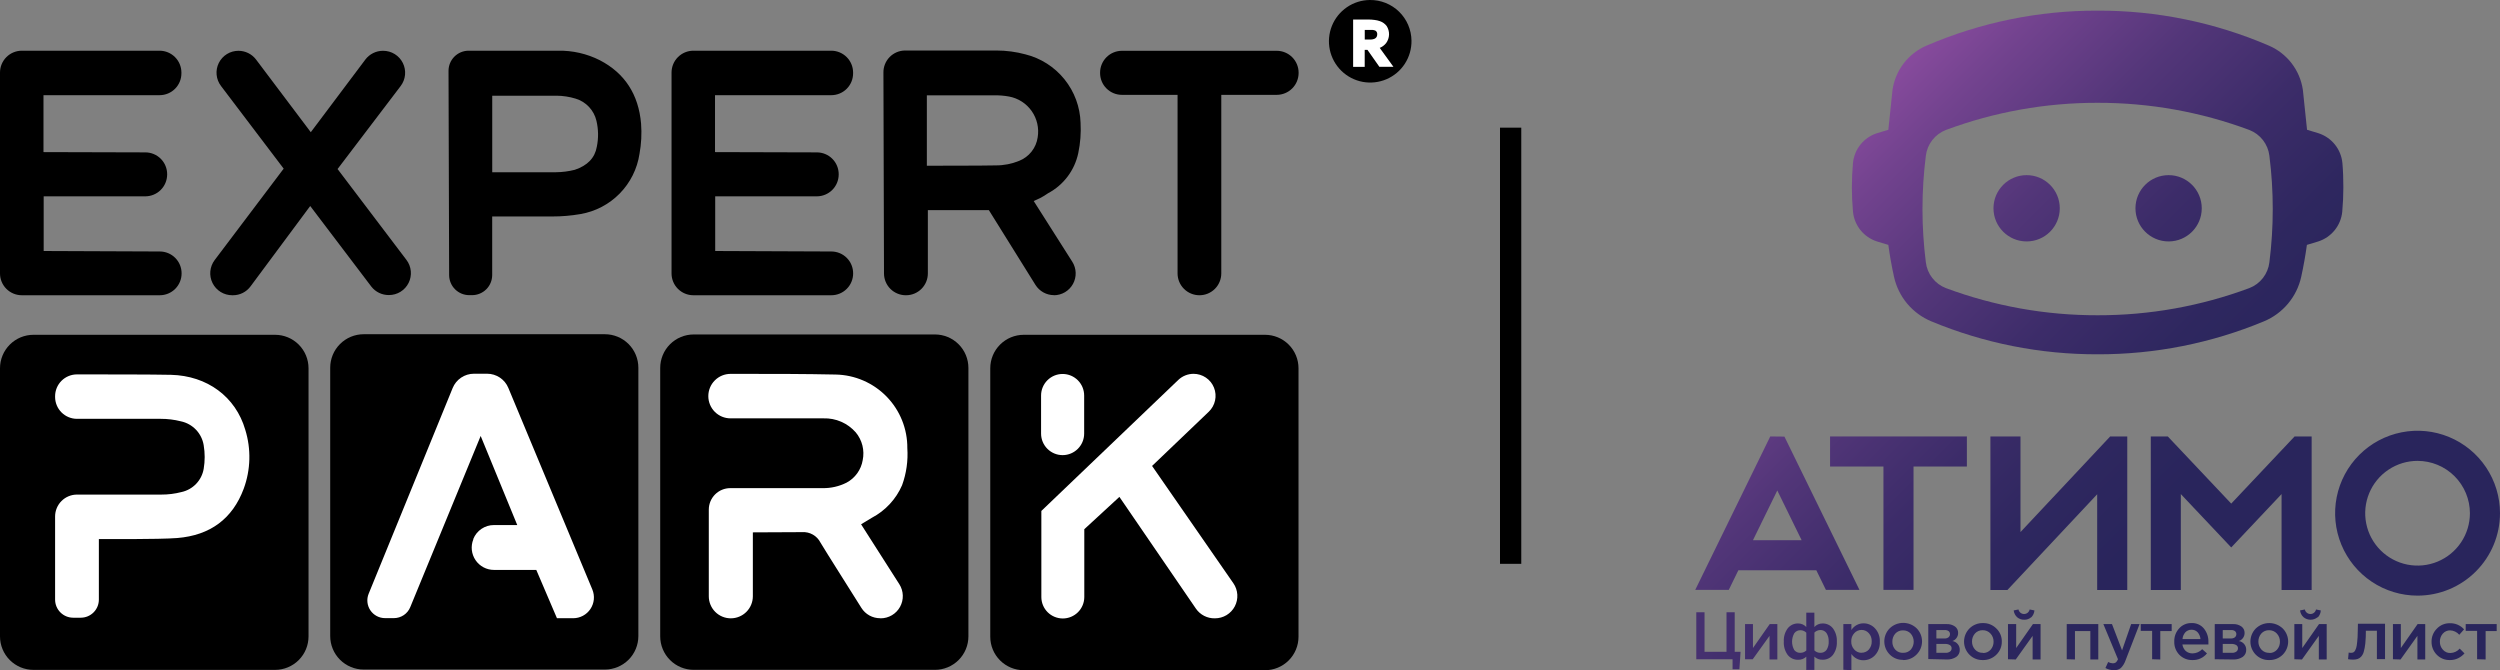 <?xml version="1.0" encoding="UTF-8"?> <svg xmlns="http://www.w3.org/2000/svg" width="235" height="63" viewBox="0 0 235 63" fill="none"><rect x="0" y="0" width="235" height="63" fill="#808080" stroke="none"/><line x1="142" y1="12" x2="142" y2="53" stroke="black" stroke-width="2"></line><path d="M227.251 55.989C225.718 55.989 224.219 55.534 222.945 54.683C221.67 53.831 220.677 52.62 220.091 51.204C219.504 49.788 219.351 48.23 219.65 46.726C219.95 45.223 220.688 43.842 221.773 42.758C222.857 41.675 224.238 40.937 225.742 40.639C227.245 40.34 228.803 40.494 230.219 41.081C231.635 41.669 232.845 42.663 233.696 43.938C234.547 45.213 235.001 46.711 235 48.244C234.998 50.298 234.18 52.267 232.727 53.72C231.274 55.172 229.305 55.988 227.251 55.989ZM227.251 43.322C226.277 43.322 225.326 43.611 224.516 44.152C223.707 44.693 223.076 45.461 222.704 46.361C222.331 47.26 222.234 48.25 222.424 49.204C222.613 50.159 223.082 51.036 223.771 51.724C224.459 52.413 225.336 52.881 226.29 53.071C227.245 53.261 228.235 53.164 229.134 52.791C230.033 52.419 230.802 51.788 231.343 50.978C231.884 50.169 232.172 49.218 232.172 48.244C232.171 46.939 231.652 45.688 230.729 44.765C229.807 43.843 228.556 43.324 227.251 43.322Z" fill="url(#paint0_linear_2274_1871)"></path><path d="M184.887 41.026H172.027V43.854H177.044V55.449H179.871V43.854H184.887V41.026Z" fill="url(#paint1_linear_2274_1871)"></path><path d="M215.692 41.026L209.735 47.339L203.773 41.026H202.174V55.458H204.998V46.443L209.735 51.459L214.467 46.443V55.458H217.295V41.026H215.692Z" fill="url(#paint2_linear_2274_1871)"></path><path d="M188.697 55.458L197.135 46.461V55.458H199.963V41.026H198.356L189.926 50.014V41.026H187.099V55.458H188.697Z" fill="url(#paint3_linear_2274_1871)"></path><path d="M166.404 41.026L159.352 55.449H162.504L163.405 53.607H170.735L171.636 55.449H174.788L167.736 41.04L166.404 41.026ZM164.778 50.779L167.065 46.105L169.353 50.779H164.778Z" fill="url(#paint4_linear_2274_1871)"></path><path d="M190.503 22.695C192.224 22.695 193.619 21.3 193.619 19.579C193.619 17.858 192.224 16.463 190.503 16.463C188.782 16.463 187.387 17.858 187.387 19.579C187.387 21.3 188.782 22.695 190.503 22.695Z" fill="url(#paint5_linear_2274_1871)"></path><path d="M203.849 22.695C205.57 22.695 206.965 21.3 206.965 19.579C206.965 17.858 205.57 16.463 203.849 16.463C202.128 16.463 200.733 17.858 200.733 19.579C200.733 21.3 202.128 22.695 203.849 22.695Z" fill="url(#paint6_linear_2274_1871)"></path><path d="M220.185 15.319C220.124 14.684 219.878 14.081 219.478 13.584C219.078 13.088 218.541 12.719 217.934 12.523C217.583 12.41 217.222 12.302 216.862 12.199L216.471 8.461C216.341 7.552 215.979 6.69 215.421 5.96C214.863 5.23 214.126 4.656 213.283 4.292C208.196 2.102 202.714 0.982 197.176 1C191.643 0.984 186.165 2.104 181.083 4.292C180.239 4.656 179.502 5.23 178.944 5.96C178.386 6.69 178.025 7.552 177.895 8.461L177.503 12.199C177.143 12.302 176.782 12.41 176.431 12.523C175.824 12.719 175.287 13.088 174.887 13.584C174.487 14.081 174.241 14.684 174.18 15.319C174.112 16.071 174.076 16.837 174.076 17.611C174.076 18.386 174.112 19.147 174.18 19.899C174.241 20.534 174.487 21.137 174.887 21.634C175.287 22.13 175.824 22.499 176.431 22.695C176.782 22.808 177.143 22.916 177.503 23.019C177.641 24.037 177.82 25.039 178.039 26.027C178.244 26.954 178.67 27.817 179.279 28.545C179.889 29.272 180.665 29.842 181.542 30.206C186.496 32.266 191.811 33.319 197.176 33.304C202.541 33.319 207.856 32.266 212.81 30.206C213.686 29.842 214.462 29.272 215.072 28.545C215.682 27.817 216.108 26.954 216.313 26.027C216.529 25.042 216.708 24.04 216.849 23.019C217.209 22.916 217.569 22.808 217.92 22.695C218.528 22.499 219.064 22.13 219.464 21.634C219.864 21.137 220.11 20.534 220.172 19.899C220.239 19.147 220.275 18.381 220.275 17.611C220.275 16.841 220.253 16.071 220.185 15.319ZM213.323 24.654C213.26 25.192 213.05 25.702 212.718 26.13C212.385 26.558 211.942 26.887 211.436 27.081C206.874 28.779 202.044 29.644 197.176 29.634C192.308 29.644 187.478 28.779 182.915 27.081C182.409 26.887 181.966 26.558 181.634 26.13C181.301 25.702 181.092 25.192 181.029 24.654C180.608 21.332 180.608 17.97 181.029 14.648C181.092 14.11 181.301 13.598 181.633 13.17C181.966 12.741 182.409 12.412 182.915 12.217C187.478 10.519 192.308 9.654 197.176 9.664C202.044 9.654 206.874 10.519 211.436 12.217C211.943 12.412 212.386 12.741 212.718 13.17C213.051 13.598 213.26 14.11 213.323 14.648C213.743 17.97 213.743 21.332 213.323 24.654Z" fill="url(#paint7_linear_2274_1871)"></path><path d="M162.86 62.914V61.969H159.451V57.556H160.226V61.271H162.292V57.556H163.062V61.271H163.612L163.504 62.914H162.86ZM164.035 61.969V58.664H164.778V60.915C165.476 59.92 165.998 59.177 166.354 58.664H167.07V61.991H166.336V59.772L164.756 61.969H164.035ZM169.79 62.977V61.73C169.687 61.826 169.567 61.901 169.436 61.951C169.304 62 169.165 62.023 169.024 62.018C168.838 62.024 168.652 61.986 168.483 61.908C168.313 61.83 168.164 61.714 168.047 61.568C167.782 61.203 167.651 60.758 167.678 60.307C167.652 59.859 167.784 59.416 168.052 59.056C168.169 58.909 168.319 58.793 168.489 58.714C168.66 58.636 168.846 58.599 169.033 58.605C169.176 58.605 169.317 58.634 169.447 58.691C169.577 58.749 169.694 58.833 169.79 58.938V57.588H170.551V58.938C170.646 58.833 170.763 58.749 170.893 58.691C171.024 58.634 171.165 58.605 171.307 58.605C171.495 58.598 171.681 58.635 171.852 58.714C172.022 58.792 172.172 58.909 172.289 59.056C172.555 59.418 172.687 59.862 172.663 60.312C172.69 60.759 172.559 61.202 172.293 61.564C172.177 61.709 172.028 61.826 171.858 61.904C171.688 61.982 171.503 62.02 171.316 62.014C171.176 62.019 171.036 61.996 170.904 61.947C170.773 61.897 170.653 61.822 170.551 61.726V62.973L169.79 62.977ZM169.258 61.365C169.458 61.361 169.649 61.283 169.794 61.145V59.474C169.653 59.33 169.461 59.246 169.258 59.24C169.142 59.234 169.027 59.257 168.922 59.307C168.817 59.358 168.727 59.434 168.66 59.528C168.525 59.769 168.454 60.041 168.454 60.316C168.454 60.592 168.525 60.864 168.66 61.104C168.731 61.193 168.822 61.263 168.927 61.309C169.031 61.354 169.145 61.374 169.258 61.365ZM171.1 61.365C171.215 61.372 171.33 61.35 171.435 61.301C171.539 61.252 171.63 61.179 171.699 61.086C171.844 60.848 171.913 60.572 171.897 60.294C171.911 60.018 171.84 59.745 171.694 59.51C171.627 59.416 171.538 59.341 171.434 59.29C171.33 59.24 171.215 59.217 171.1 59.222C170.896 59.231 170.702 59.315 170.555 59.456V61.145C170.701 61.283 170.894 61.362 171.096 61.365H171.1ZM173.275 62.959V58.664H174.031V59.218C174.153 59.027 174.319 58.87 174.517 58.761C174.714 58.651 174.936 58.593 175.162 58.592C175.366 58.59 175.569 58.632 175.756 58.713C175.944 58.795 176.112 58.914 176.251 59.065C176.408 59.235 176.528 59.436 176.605 59.654C176.683 59.872 176.715 60.103 176.702 60.334C176.715 60.563 176.681 60.792 176.604 61.008C176.527 61.224 176.407 61.422 176.251 61.591C176.112 61.741 175.944 61.86 175.756 61.942C175.569 62.023 175.366 62.065 175.162 62.063C174.939 62.066 174.72 62.013 174.523 61.91C174.325 61.807 174.157 61.657 174.031 61.474V63L173.275 62.959ZM174.986 61.356C175.114 61.359 175.24 61.334 175.357 61.283C175.475 61.233 175.58 61.158 175.666 61.064C175.854 60.847 175.953 60.567 175.941 60.28C175.952 59.997 175.852 59.721 175.661 59.51C175.576 59.416 175.472 59.341 175.356 59.289C175.239 59.238 175.113 59.212 174.986 59.213C174.857 59.212 174.729 59.239 174.61 59.292C174.492 59.344 174.387 59.422 174.302 59.519C174.108 59.73 174.006 60.008 174.018 60.294C174.007 60.577 174.109 60.852 174.302 61.059C174.388 61.155 174.492 61.231 174.609 61.284C174.726 61.336 174.853 61.364 174.982 61.365L174.986 61.356ZM178.894 62.027C178.661 62.034 178.429 61.993 178.212 61.906C177.995 61.819 177.798 61.689 177.634 61.523C177.307 61.196 177.124 60.753 177.124 60.292C177.124 59.83 177.307 59.387 177.634 59.06C177.974 58.734 178.427 58.551 178.899 58.551C179.371 58.551 179.824 58.734 180.164 59.06C180.489 59.387 180.672 59.829 180.672 60.289C180.672 60.75 180.489 61.192 180.164 61.519C179.999 61.688 179.801 61.823 179.581 61.913C179.362 62.004 179.127 62.049 178.89 62.045L178.894 62.027ZM178.894 61.365C179.031 61.37 179.168 61.345 179.294 61.292C179.42 61.238 179.533 61.157 179.624 61.055C179.797 60.845 179.892 60.58 179.89 60.308C179.888 60.035 179.791 59.772 179.615 59.564C179.522 59.463 179.408 59.383 179.282 59.329C179.155 59.276 179.018 59.25 178.881 59.254C178.745 59.249 178.61 59.274 178.485 59.327C178.36 59.38 178.247 59.459 178.156 59.56C177.971 59.771 177.873 60.045 177.881 60.325C177.876 60.605 177.979 60.877 178.17 61.082C178.264 61.179 178.379 61.255 178.505 61.304C178.632 61.353 178.768 61.374 178.903 61.365H178.894ZM181.258 61.951V58.664H182.965C183.25 58.648 183.532 58.727 183.767 58.889C183.862 58.958 183.939 59.05 183.991 59.156C184.043 59.262 184.068 59.379 184.064 59.497C184.065 59.664 184.015 59.827 183.918 59.964C183.822 60.1 183.686 60.203 183.528 60.258C183.724 60.289 183.902 60.391 184.029 60.545C184.156 60.698 184.223 60.892 184.217 61.091C184.221 61.22 184.192 61.348 184.134 61.464C184.076 61.58 183.99 61.679 183.884 61.753C183.616 61.925 183.301 62.008 182.983 61.991L181.258 61.951ZM182.019 60.015H182.798C182.93 60.024 183.06 59.984 183.163 59.902C183.207 59.866 183.241 59.821 183.265 59.769C183.288 59.718 183.3 59.661 183.298 59.605C183.3 59.553 183.289 59.501 183.268 59.454C183.247 59.406 183.216 59.364 183.177 59.33C183.071 59.254 182.942 59.217 182.812 59.227H182.019V60.015ZM182.019 61.365H182.88C183.03 61.375 183.179 61.334 183.303 61.248C183.351 61.212 183.39 61.164 183.416 61.109C183.441 61.054 183.454 60.994 183.451 60.933C183.453 60.875 183.439 60.817 183.411 60.766C183.383 60.715 183.343 60.672 183.294 60.641C183.158 60.56 183.001 60.522 182.843 60.532H182.019V61.365ZM186.387 62.045C186.154 62.052 185.921 62.011 185.705 61.924C185.488 61.837 185.291 61.707 185.126 61.541C184.802 61.213 184.62 60.771 184.62 60.31C184.62 59.849 184.802 59.406 185.126 59.078C185.293 58.912 185.491 58.781 185.709 58.694C185.927 58.606 186.161 58.564 186.396 58.569C186.63 58.563 186.862 58.605 187.079 58.693C187.296 58.781 187.493 58.912 187.657 59.078C187.824 59.237 187.956 59.428 188.044 59.641C188.132 59.853 188.175 60.082 188.17 60.312C188.173 60.54 188.13 60.766 188.042 60.977C187.955 61.187 187.825 61.378 187.662 61.537C187.493 61.706 187.291 61.838 187.068 61.925C186.846 62.013 186.608 62.054 186.369 62.045H186.387ZM186.387 61.383C186.524 61.389 186.661 61.363 186.787 61.31C186.913 61.256 187.025 61.175 187.117 61.073C187.304 60.864 187.404 60.592 187.396 60.312C187.401 60.03 187.296 59.757 187.103 59.551C187.011 59.45 186.898 59.37 186.772 59.316C186.646 59.263 186.51 59.237 186.374 59.24C186.238 59.236 186.103 59.261 185.978 59.313C185.852 59.366 185.74 59.446 185.649 59.546C185.462 59.757 185.362 60.031 185.37 60.312C185.366 60.592 185.471 60.863 185.662 61.068C185.756 61.169 185.871 61.248 185.998 61.299C186.126 61.351 186.263 61.373 186.401 61.365L186.387 61.383ZM188.751 61.969V58.664H189.521V60.915C190.218 59.919 190.743 59.168 191.097 58.664H191.813V61.991H191.066V59.772L189.481 61.991L188.751 61.969ZM190.935 58.02C190.754 58.178 190.519 58.262 190.278 58.254C190.034 58.262 189.796 58.179 189.611 58.02C189.43 57.852 189.315 57.626 189.287 57.38L189.737 57.29C189.762 57.411 189.828 57.519 189.924 57.597C190.019 57.675 190.139 57.717 190.262 57.717C190.385 57.717 190.504 57.675 190.6 57.597C190.696 57.519 190.761 57.411 190.787 57.29L191.237 57.38C191.218 57.621 191.116 57.847 190.949 58.02H190.935ZM194.272 61.969V58.664H197.239V61.991H196.492V59.321H195.046V61.991L194.272 61.969ZM198.698 62.995C198.422 62.996 198.151 62.926 197.91 62.793L198.167 62.23C198.305 62.306 198.459 62.348 198.617 62.352C198.713 62.354 198.808 62.326 198.887 62.271C198.977 62.187 199.047 62.084 199.09 61.969L197.716 58.664H198.527L199.473 61.136L200.328 58.664H201.121L199.797 62.086C199.705 62.358 199.551 62.605 199.346 62.806C199.165 62.944 198.939 63.011 198.712 62.995H198.698ZM202.3 61.969V59.299H201.229V58.664H204.137V59.321H203.066V61.991L202.3 61.969ZM206.087 62.045C205.861 62.051 205.637 62.012 205.427 61.928C205.217 61.844 205.027 61.719 204.867 61.559C204.705 61.394 204.578 61.197 204.494 60.981C204.411 60.765 204.372 60.534 204.381 60.303C204.367 59.852 204.528 59.413 204.831 59.078C204.976 58.913 205.156 58.782 205.358 58.694C205.559 58.606 205.777 58.564 205.997 58.569C206.22 58.557 206.442 58.598 206.647 58.688C206.851 58.778 207.031 58.915 207.172 59.087C207.459 59.449 207.607 59.9 207.591 60.361C207.597 60.433 207.597 60.506 207.591 60.578H205.146C205.176 60.816 205.289 61.036 205.466 61.199C205.645 61.348 205.872 61.427 206.105 61.419C206.274 61.417 206.441 61.381 206.596 61.312C206.75 61.245 206.89 61.146 207.006 61.023L207.456 61.419C207.295 61.621 207.089 61.783 206.854 61.891C206.62 62 206.363 62.053 206.105 62.045H206.087ZM205.137 60.073H206.844C206.827 59.841 206.737 59.62 206.587 59.443C206.513 59.361 206.422 59.296 206.32 59.253C206.218 59.21 206.108 59.191 205.997 59.195C205.889 59.193 205.782 59.213 205.683 59.255C205.583 59.297 205.494 59.359 205.421 59.438C205.264 59.615 205.171 59.838 205.155 60.073H205.137ZM208.186 61.969V58.664H209.897C210.18 58.649 210.46 58.728 210.694 58.889C210.789 58.958 210.866 59.05 210.918 59.156C210.97 59.262 210.995 59.379 210.991 59.497C210.993 59.664 210.943 59.828 210.846 59.964C210.75 60.101 210.613 60.204 210.455 60.258C210.651 60.289 210.83 60.391 210.956 60.545C211.083 60.698 211.15 60.892 211.144 61.091C211.148 61.22 211.119 61.348 211.061 61.464C211.003 61.58 210.917 61.679 210.811 61.753C210.543 61.925 210.228 62.008 209.91 61.991L208.186 61.969ZM208.938 60.015H209.717C209.849 60.023 209.98 59.983 210.086 59.902C210.128 59.865 210.162 59.819 210.184 59.768C210.207 59.717 210.218 59.661 210.216 59.605C210.218 59.553 210.207 59.501 210.186 59.454C210.165 59.406 210.134 59.364 210.095 59.33C209.989 59.253 209.86 59.216 209.73 59.227H208.938V60.015ZM208.938 61.365H209.802C209.951 61.374 210.098 61.333 210.221 61.248C210.269 61.212 210.308 61.164 210.334 61.109C210.359 61.054 210.372 60.994 210.369 60.933C210.371 60.875 210.357 60.817 210.329 60.766C210.302 60.715 210.261 60.672 210.212 60.641C210.076 60.56 209.919 60.522 209.762 60.532H208.938V61.365ZM213.305 62.045C213.072 62.052 212.839 62.011 212.623 61.924C212.406 61.837 212.209 61.707 212.044 61.541C211.72 61.213 211.538 60.771 211.538 60.31C211.538 59.849 211.72 59.406 212.044 59.078C212.386 58.751 212.84 58.569 213.312 58.569C213.784 58.569 214.238 58.751 214.58 59.078C214.905 59.405 215.087 59.847 215.087 60.307C215.087 60.768 214.905 61.21 214.58 61.537C214.415 61.701 214.219 61.831 214.003 61.918C213.787 62.005 213.556 62.049 213.323 62.045H213.305ZM213.305 61.383C213.442 61.389 213.579 61.363 213.705 61.31C213.831 61.256 213.943 61.175 214.035 61.073C214.222 60.864 214.322 60.592 214.314 60.312C214.319 60.03 214.214 59.757 214.021 59.551C213.929 59.45 213.816 59.37 213.69 59.316C213.564 59.263 213.429 59.237 213.292 59.24C213.156 59.236 213.021 59.261 212.896 59.313C212.77 59.366 212.658 59.446 212.567 59.546C212.38 59.757 212.281 60.031 212.288 60.312C212.284 60.592 212.389 60.863 212.58 61.068C212.676 61.172 212.794 61.252 212.925 61.303C213.056 61.355 213.196 61.376 213.337 61.365L213.305 61.383ZM215.669 61.969V58.664H216.412V60.915C217.112 59.919 217.637 59.168 217.988 58.664H218.709V61.991H217.97V59.772L216.385 61.991L215.669 61.969ZM217.853 58.02C217.667 58.172 217.434 58.255 217.193 58.255C216.953 58.255 216.72 58.172 216.534 58.02C216.35 57.854 216.233 57.627 216.205 57.38L216.655 57.29C216.681 57.411 216.746 57.519 216.842 57.597C216.937 57.675 217.057 57.717 217.18 57.717C217.303 57.717 217.423 57.675 217.518 57.597C217.614 57.519 217.679 57.411 217.705 57.29L218.155 57.38C218.143 57.618 218.049 57.844 217.889 58.02H217.853ZM221.167 62.005C221.016 62.002 220.866 61.989 220.717 61.964L220.776 61.339C220.848 61.357 220.922 61.366 220.996 61.365C221.07 61.368 221.144 61.354 221.212 61.325C221.289 61.282 221.35 61.216 221.388 61.136C221.462 60.995 221.511 60.843 221.532 60.686C221.562 60.496 221.589 60.231 221.613 59.889C221.613 59.546 221.645 59.128 221.645 58.632H224.193V61.96H223.428V59.29H222.392C222.395 59.693 222.377 60.095 222.338 60.496C222.31 60.763 222.261 61.026 222.189 61.284C222.141 61.452 222.055 61.606 221.937 61.735C221.848 61.831 221.737 61.904 221.613 61.946C221.479 61.987 221.339 62.007 221.199 62.005H221.167ZM224.936 61.969V58.664H225.679V60.915C226.377 59.92 226.899 59.177 227.255 58.664H227.971V61.991H227.237V59.772L225.652 61.991L224.936 61.969ZM230.286 62.045C230.057 62.051 229.83 62.01 229.619 61.924C229.407 61.838 229.216 61.709 229.056 61.546C228.898 61.385 228.772 61.194 228.688 60.985C228.604 60.775 228.562 60.551 228.565 60.325C228.561 60.098 228.603 59.871 228.688 59.66C228.773 59.449 228.9 59.257 229.061 59.096C229.219 58.929 229.411 58.797 229.623 58.708C229.836 58.62 230.064 58.577 230.295 58.583C230.545 58.577 230.793 58.625 231.022 58.724C231.252 58.824 231.457 58.972 231.623 59.159L231.173 59.668C231.065 59.543 230.933 59.441 230.784 59.37C230.635 59.299 230.473 59.259 230.308 59.254C230.179 59.252 230.051 59.279 229.932 59.332C229.814 59.385 229.709 59.463 229.624 59.56C229.442 59.768 229.344 60.036 229.349 60.312C229.34 60.593 229.442 60.866 229.633 61.073C229.721 61.175 229.831 61.256 229.955 61.31C230.079 61.364 230.214 61.389 230.349 61.383C230.513 61.377 230.675 61.337 230.824 61.266C230.972 61.195 231.105 61.094 231.213 60.969L231.663 61.419C231.496 61.605 231.296 61.758 231.074 61.87C230.839 61.986 230.579 62.047 230.317 62.045H230.286ZM232.848 61.969V59.299H231.776V58.664H234.689V59.321H233.649V61.991L232.848 61.969Z" fill="url(#paint8_linear_2274_1871)"></path><path d="M0 59.821V34.618C0 33.783 0.332 32.983 0.922 32.393C1.512 31.802 2.312 31.471 3.147 31.471H25.855C26.69 31.471 27.49 31.802 28.081 32.393C28.671 32.983 29.002 33.783 29.002 34.618V59.821C29.002 60.656 28.671 61.457 28.081 62.047C27.49 62.637 26.69 62.968 25.855 62.968H3.147C2.312 62.968 1.512 62.637 0.922 62.047C0.332 61.457 0 60.656 0 59.821Z" fill="black"></path><path d="M118.913 63H96.232C95.397 63 94.597 62.669 94.007 62.078C93.416 61.488 93.085 60.688 93.085 59.853V34.618C93.085 33.783 93.416 32.983 94.007 32.393C94.597 31.803 95.397 31.471 96.232 31.471H118.913C119.748 31.471 120.548 31.803 121.138 32.393C121.729 32.983 122.06 33.783 122.06 34.618V59.853C122.06 60.688 121.729 61.488 121.138 62.078C120.548 62.669 119.748 63 118.913 63Z" fill="black"></path><path d="M34.187 31.417H56.859C57.694 31.417 58.494 31.749 59.084 32.339C59.675 32.929 60.006 33.729 60.006 34.564V59.79C60.006 60.625 59.675 61.425 59.084 62.015C58.494 62.605 57.694 62.937 56.859 62.937H34.187C33.352 62.937 32.552 62.605 31.962 62.015C31.371 61.425 31.04 60.625 31.04 59.79V34.564C31.04 33.729 31.371 32.929 31.962 32.339C32.552 31.749 33.352 31.417 34.187 31.417Z" fill="black"></path><path d="M65.208 31.439H87.884C88.719 31.439 89.519 31.771 90.11 32.361C90.7 32.951 91.031 33.752 91.031 34.587V59.817C91.031 60.652 90.7 61.452 90.11 62.042C89.519 62.632 88.719 62.964 87.884 62.964H65.208C64.373 62.964 63.572 62.632 62.982 62.042C62.392 61.452 62.06 60.652 62.06 59.817V34.587C62.06 33.752 62.392 32.951 62.982 32.361C63.572 31.771 64.373 31.439 65.208 31.439Z" fill="black"></path><path d="M99.065 27.753C99.432 27.753 99.792 27.654 100.108 27.467C100.423 27.28 100.683 27.012 100.86 26.691C101.037 26.369 101.124 26.006 101.113 25.64C101.102 25.273 100.992 24.916 100.796 24.606L97.168 18.896L97.779 18.617C98.044 18.483 98.283 18.325 98.512 18.168C99.234 17.785 99.864 17.248 100.356 16.594C100.848 15.941 101.19 15.187 101.358 14.387C101.554 13.455 101.626 12.501 101.573 11.55C101.53 10.057 100.999 8.62 100.062 7.457C99.126 6.294 97.834 5.469 96.385 5.108C95.505 4.872 94.599 4.751 93.688 4.748H85.083C84.812 4.749 84.543 4.803 84.293 4.908C84.043 5.014 83.817 5.168 83.626 5.361C83.437 5.555 83.287 5.785 83.187 6.037C83.086 6.289 83.037 6.558 83.042 6.83L83.096 25.712C83.098 26.254 83.315 26.773 83.699 27.156C84.084 27.538 84.604 27.753 85.146 27.753H85.168C85.712 27.753 86.234 27.537 86.618 27.152C87.002 26.768 87.218 26.247 87.218 25.703V19.755H92.955L97.334 26.782C97.519 27.076 97.775 27.319 98.08 27.487C98.384 27.656 98.726 27.744 99.074 27.744L99.065 27.753ZM95.801 15.12C95.108 15.404 94.365 15.55 93.616 15.547C92.64 15.578 87.124 15.578 87.124 15.578V8.961C87.124 8.961 91.561 8.961 93.463 8.961C93.926 8.953 94.388 8.991 94.843 9.073C95.708 9.231 96.475 9.723 96.98 10.442C97.485 11.161 97.686 12.05 97.541 12.917C97.47 13.405 97.272 13.865 96.966 14.252C96.661 14.638 96.259 14.938 95.801 15.12Z" fill="black"></path><path d="M15.016 27.753H2.05C1.506 27.753 0.985 27.537 0.6 27.152C0.216 26.768 0 26.247 0 25.703V6.821C0 6.276 0.216 5.753 0.602 5.368C0.987 4.982 1.51 4.766 2.055 4.766H15.002C15.543 4.767 16.062 4.982 16.446 5.363C16.83 5.744 17.048 6.262 17.053 6.803V6.879C17.055 7.15 17.004 7.418 16.902 7.669C16.8 7.92 16.649 8.148 16.459 8.34C16.268 8.533 16.041 8.685 15.791 8.789C15.541 8.893 15.273 8.947 15.002 8.947H4.087V14.297L13.663 14.324C13.933 14.324 14.2 14.377 14.449 14.481C14.699 14.585 14.925 14.736 15.116 14.928C15.306 15.119 15.457 15.346 15.559 15.596C15.662 15.845 15.714 16.113 15.713 16.383V16.41C15.709 16.953 15.491 17.473 15.107 17.856C14.722 18.239 14.201 18.454 13.658 18.456H4.105V23.594L15.025 23.639C15.294 23.64 15.561 23.694 15.809 23.797C16.058 23.901 16.283 24.052 16.473 24.243C16.663 24.434 16.814 24.66 16.916 24.909C17.019 25.158 17.071 25.425 17.07 25.694C17.072 25.964 17.019 26.232 16.917 26.482C16.814 26.732 16.663 26.959 16.472 27.151C16.281 27.342 16.054 27.494 15.804 27.597C15.554 27.701 15.286 27.753 15.016 27.753Z" fill="black"></path><path d="M78.141 27.753H65.175C64.631 27.753 64.11 27.537 63.725 27.152C63.341 26.768 63.125 26.247 63.125 25.703V6.821C63.125 6.276 63.341 5.753 63.727 5.368C64.112 4.982 64.634 4.766 65.179 4.766H78.141C78.682 4.767 79.201 4.982 79.584 5.363C79.968 5.744 80.186 6.262 80.191 6.803V6.879C80.193 7.15 80.142 7.418 80.04 7.669C79.938 7.92 79.787 8.148 79.597 8.34C79.406 8.533 79.179 8.685 78.929 8.789C78.68 8.893 78.412 8.947 78.141 8.947H67.211V14.297L76.787 14.324C77.058 14.324 77.325 14.377 77.574 14.481C77.823 14.585 78.05 14.736 78.24 14.928C78.431 15.119 78.582 15.346 78.684 15.596C78.787 15.845 78.839 16.113 78.838 16.383V16.41C78.834 16.953 78.616 17.473 78.231 17.856C77.847 18.239 77.326 18.454 76.783 18.456H67.229V23.594L78.15 23.639C78.419 23.64 78.685 23.694 78.934 23.797C79.182 23.901 79.408 24.052 79.598 24.243C79.788 24.434 79.939 24.66 80.041 24.909C80.143 25.158 80.196 25.425 80.195 25.694C80.197 25.964 80.144 26.232 80.041 26.482C79.939 26.732 79.787 26.959 79.596 27.151C79.406 27.342 79.178 27.494 78.929 27.597C78.679 27.701 78.411 27.753 78.141 27.753Z" fill="black"></path><path d="M34.905 26.939L29.16 19.364L23.549 26.921C23.358 27.179 23.11 27.389 22.823 27.534C22.537 27.678 22.22 27.753 21.899 27.753H21.827C21.444 27.753 21.067 27.646 20.741 27.445C20.415 27.243 20.151 26.954 19.98 26.611C19.808 26.268 19.736 25.884 19.771 25.502C19.806 25.12 19.947 24.755 20.177 24.448L26.665 15.853L20.775 8.084C20.542 7.778 20.398 7.413 20.362 7.03C20.325 6.647 20.396 6.262 20.568 5.917C20.739 5.573 21.003 5.283 21.331 5.081C21.658 4.879 22.036 4.773 22.421 4.775C22.739 4.776 23.054 4.85 23.339 4.992C23.624 5.134 23.873 5.339 24.066 5.593L29.214 12.427L34.343 5.598C34.536 5.343 34.786 5.135 35.072 4.993C35.358 4.85 35.673 4.775 35.993 4.775H36.02C36.405 4.775 36.782 4.883 37.108 5.085C37.434 5.288 37.698 5.578 37.868 5.923C38.039 6.267 38.11 6.652 38.074 7.035C38.037 7.418 37.894 7.782 37.661 8.088L31.731 15.889L38.205 24.43C38.438 24.736 38.58 25.101 38.616 25.483C38.651 25.865 38.58 26.25 38.409 26.594C38.238 26.937 37.974 27.226 37.647 27.428C37.32 27.63 36.944 27.736 36.56 27.735C36.241 27.739 35.926 27.669 35.639 27.531C35.352 27.393 35.101 27.191 34.905 26.939Z" fill="black"></path><path d="M60.261 11.617C60.027 8.884 58.728 6.879 56.39 5.665C55.169 5.047 53.815 4.738 52.447 4.766H44.049C43.548 4.767 43.068 4.967 42.714 5.322C42.36 5.677 42.161 6.157 42.161 6.659L42.219 25.865C42.222 26.364 42.422 26.842 42.776 27.194C43.129 27.546 43.608 27.744 44.108 27.744H44.377C44.877 27.744 45.357 27.546 45.711 27.192C46.065 26.839 46.264 26.36 46.266 25.86V20.348H48.181C49.475 20.348 50.698 20.348 51.926 20.348C52.807 20.35 53.687 20.274 54.556 20.124C55.961 19.885 57.254 19.209 58.252 18.191C59.25 17.174 59.901 15.868 60.113 14.459C60.284 13.522 60.334 12.567 60.261 11.617ZM56.102 13.789C55.922 14.832 55.239 15.556 54.034 15.96C53.454 16.108 52.857 16.185 52.258 16.19C51.202 16.19 46.27 16.19 46.27 16.19V8.996C46.27 8.996 50.613 8.996 52.308 8.996C52.917 9 53.523 9.093 54.106 9.271C54.588 9.415 55.023 9.684 55.367 10.05C55.711 10.417 55.952 10.867 56.066 11.357C56.255 12.155 56.267 12.985 56.102 13.789Z" fill="black"></path><path d="M120.016 8.916H114.801V25.698C114.801 25.968 114.748 26.236 114.645 26.485C114.542 26.735 114.391 26.962 114.2 27.153C114.009 27.343 113.782 27.495 113.533 27.598C113.283 27.701 113.016 27.754 112.746 27.753C112.201 27.753 111.678 27.537 111.293 27.151C110.908 26.766 110.691 26.243 110.691 25.698V8.916H105.463C105.193 8.916 104.925 8.864 104.676 8.76C104.426 8.657 104.2 8.506 104.009 8.315C103.818 8.124 103.666 7.898 103.563 7.648C103.46 7.398 103.408 7.131 103.408 6.861V6.83C103.408 6.285 103.625 5.762 104.01 5.377C104.395 4.991 104.918 4.775 105.463 4.775H120.016C120.56 4.776 121.082 4.993 121.467 5.378C121.852 5.763 122.069 6.285 122.07 6.83V6.861C122.069 7.406 121.852 7.928 121.467 8.313C121.082 8.698 120.56 8.914 120.016 8.916Z" fill="black"></path><path d="M132.68 3.826C132.69 4.594 132.473 5.348 132.055 5.992C131.637 6.636 131.037 7.142 130.332 7.445C129.626 7.748 128.846 7.835 128.091 7.695C127.336 7.554 126.64 7.193 126.09 6.657C125.541 6.12 125.163 5.433 125.004 4.682C124.845 3.93 124.913 3.149 125.199 2.436C125.485 1.723 125.976 1.111 126.61 0.678C127.243 0.244 127.992 0.008 128.759 0C129.268 -0.007 129.774 0.087 130.246 0.275C130.719 0.464 131.15 0.744 131.514 1.099C131.878 1.455 132.169 1.879 132.369 2.347C132.569 2.815 132.675 3.317 132.68 3.826Z" fill="black"></path><path d="M22.91 45.938C21.863 48.757 19.763 50.322 16.666 50.574C14.984 50.713 9.293 50.672 9.293 50.672V56.364C9.293 56.815 9.114 57.247 8.795 57.566C8.476 57.885 8.044 58.064 7.593 58.064H6.878C6.428 58.064 5.995 57.885 5.677 57.566C5.358 57.247 5.179 56.815 5.179 56.364V48.55C5.179 48.004 5.396 47.481 5.782 47.094C6.168 46.708 6.692 46.491 7.238 46.491H9.356C11.284 46.491 13.217 46.491 15.155 46.491C15.797 46.494 16.436 46.414 17.057 46.253C17.584 46.139 18.064 45.871 18.437 45.481C18.81 45.092 19.057 44.6 19.147 44.068C19.271 43.334 19.271 42.585 19.147 41.852C19.059 41.304 18.806 40.797 18.424 40.395C18.041 39.994 17.546 39.718 17.003 39.604C16.381 39.446 15.742 39.368 15.101 39.37C13.186 39.37 11.266 39.37 9.351 39.37H7.238C6.692 39.37 6.168 39.153 5.782 38.767C5.396 38.381 5.179 37.857 5.179 37.311V37.248C5.179 36.703 5.395 36.181 5.781 35.795C6.166 35.41 6.689 35.194 7.234 35.194C9.886 35.194 14.355 35.194 16.081 35.234C19.476 35.319 22.151 37.293 23.054 40.395C23.616 42.209 23.566 44.157 22.91 45.938Z" fill="white"></path><path d="M112.417 57.214L105.224 46.707L101.924 49.746V56.121C101.923 56.656 101.71 57.168 101.331 57.546C100.953 57.923 100.44 58.136 99.906 58.136C99.641 58.136 99.378 58.084 99.133 57.983C98.888 57.883 98.666 57.734 98.478 57.547C98.291 57.36 98.142 57.138 98.041 56.893C97.939 56.648 97.887 56.386 97.887 56.121C97.887 53.208 97.887 48.146 97.887 48.029C97.981 47.93 108.164 38.197 110.763 35.71C111.149 35.344 111.661 35.14 112.193 35.139C112.606 35.139 113.01 35.262 113.353 35.494C113.696 35.725 113.961 36.054 114.115 36.438C114.269 36.822 114.304 37.243 114.216 37.647C114.129 38.051 113.922 38.419 113.622 38.705L108.295 43.798L115.938 54.827C116.156 55.142 116.284 55.511 116.308 55.894C116.331 56.277 116.249 56.659 116.071 56.999C115.892 57.338 115.624 57.623 115.296 57.821C114.967 58.019 114.59 58.123 114.207 58.122C113.856 58.132 113.509 58.053 113.197 57.895C112.884 57.736 112.616 57.502 112.417 57.214Z" fill="white"></path><path d="M101.911 37.181C101.911 36.061 101.005 35.153 99.886 35.153C98.767 35.153 97.861 36.061 97.861 37.181V40.755C97.861 41.874 98.767 42.782 99.886 42.782C101.005 42.782 101.911 41.874 101.911 40.755V37.181Z" fill="white"></path><path d="M52.354 58.113L50.411 53.572H46.428C46.087 53.572 45.751 53.488 45.449 53.327C45.148 53.167 44.89 52.935 44.699 52.652C44.508 52.369 44.389 52.043 44.352 51.704C44.316 51.364 44.364 51.021 44.49 50.704V50.663C44.645 50.276 44.913 49.945 45.258 49.712C45.604 49.478 46.011 49.354 46.428 49.355H48.622L45.183 40.98L38.565 57.07C38.441 57.374 38.23 57.635 37.958 57.819C37.686 58.003 37.365 58.102 37.036 58.104H36.2C35.927 58.105 35.657 58.039 35.416 57.911C35.174 57.783 34.967 57.597 34.814 57.371C34.661 57.144 34.567 56.883 34.539 56.611C34.511 56.339 34.55 56.064 34.654 55.811L42.548 36.479C42.709 36.081 42.985 35.741 43.341 35.5C43.696 35.26 44.115 35.131 44.544 35.13H45.794C46.219 35.131 46.635 35.258 46.988 35.493C47.342 35.73 47.618 36.065 47.781 36.457L55.681 55.416C55.803 55.712 55.851 56.033 55.82 56.352C55.788 56.671 55.679 56.977 55.501 57.244C55.324 57.511 55.083 57.73 54.8 57.881C54.518 58.033 54.203 58.112 53.882 58.113H52.354Z" fill="white"></path><path d="M82.74 58.113C82.386 58.115 82.037 58.027 81.727 57.856C81.417 57.685 81.156 57.438 80.969 57.138C79.894 55.416 77.646 51.882 77.125 51.005C76.966 50.69 76.717 50.428 76.41 50.253C76.103 50.078 75.751 49.997 75.398 50.021L70.768 50.043V56.05C70.768 56.599 70.55 57.125 70.162 57.514C69.775 57.902 69.249 58.121 68.7 58.122C68.427 58.123 68.157 58.07 67.906 57.966C67.654 57.862 67.425 57.709 67.233 57.517C67.04 57.324 66.888 57.095 66.784 56.843C66.68 56.592 66.626 56.322 66.627 56.05V47.903C66.627 47.369 66.839 46.856 67.217 46.477C67.594 46.099 68.106 45.886 68.641 45.885H77.332C78.112 45.897 78.883 45.719 79.579 45.368C79.977 45.155 80.32 44.853 80.582 44.487C80.845 44.121 81.02 43.699 81.094 43.255C81.189 42.799 81.179 42.328 81.067 41.876C80.954 41.425 80.74 41.005 80.443 40.647C80.066 40.216 79.599 39.873 79.074 39.645C78.549 39.416 77.98 39.307 77.408 39.325C76.266 39.325 71.491 39.325 68.677 39.325C68.402 39.327 68.129 39.273 67.875 39.169C67.621 39.064 67.389 38.91 67.195 38.716C67 38.522 66.846 38.291 66.74 38.036C66.635 37.782 66.581 37.51 66.582 37.235C66.582 36.68 66.802 36.149 67.194 35.757C67.586 35.364 68.118 35.144 68.673 35.144H69.77C72.656 35.144 75.646 35.144 78.559 35.207C80.365 35.243 82.085 35.989 83.345 37.284C84.605 38.58 85.304 40.319 85.289 42.126C85.369 43.311 85.201 44.499 84.794 45.615C84.223 46.928 83.22 48.006 81.953 48.672C81.742 48.794 80.942 49.283 80.942 49.283L84.538 54.917C84.739 55.232 84.851 55.595 84.863 55.969C84.875 56.342 84.787 56.712 84.607 57.039C84.427 57.367 84.163 57.64 83.842 57.831C83.52 58.021 83.154 58.122 82.78 58.122L82.74 58.113Z" fill="white"></path><path d="M129.694 4.501C129.93 4.406 130.138 4.251 130.296 4.051C130.467 3.818 130.562 3.539 130.57 3.251C130.578 2.963 130.498 2.679 130.341 2.437C130.179 2.228 129.958 2.072 129.707 1.988C129.547 1.932 129.381 1.894 129.213 1.875C129.013 1.847 128.812 1.834 128.61 1.835H127.194V6.286H128.282V4.69H128.543L129.662 6.281H130.984L129.694 4.501ZM129.46 3.219C129.462 3.31 129.44 3.4 129.397 3.48C129.345 3.56 129.27 3.621 129.181 3.655C129.09 3.689 128.995 3.709 128.898 3.714C128.79 3.714 128.655 3.714 128.489 3.714H128.287V2.815H128.655C128.781 2.807 128.907 2.807 129.033 2.815C129.113 2.823 129.191 2.841 129.267 2.869C129.331 2.898 129.384 2.949 129.415 3.013C129.449 3.076 129.464 3.148 129.46 3.219Z" fill="white"></path><defs><linearGradient id="paint0_linear_2274_1871" x1="181.713" y1="2.702" x2="214.354" y2="35.343" gradientUnits="userSpaceOnUse"><stop stop-color="#884B9D"></stop><stop offset="0.13" stop-color="#73438F"></stop><stop offset="0.37" stop-color="#533679"></stop><stop offset="0.6" stop-color="#3C2C69"></stop><stop offset="0.81" stop-color="#2E275F"></stop><stop offset="1" stop-color="#29255C"></stop></linearGradient><linearGradient id="paint1_linear_2274_1871" x1="159.937" y1="27.211" x2="193.398" y2="60.672" gradientUnits="userSpaceOnUse"><stop stop-color="#884B9D"></stop><stop offset="0.13" stop-color="#73438F"></stop><stop offset="0.37" stop-color="#533679"></stop><stop offset="0.6" stop-color="#3C2C69"></stop><stop offset="0.81" stop-color="#2E275F"></stop><stop offset="1" stop-color="#29255C"></stop></linearGradient><linearGradient id="paint2_linear_2274_1871" x1="173.536" y1="12.046" x2="206.213" y2="44.723" gradientUnits="userSpaceOnUse"><stop stop-color="#884B9D"></stop><stop offset="0.13" stop-color="#73438F"></stop><stop offset="0.37" stop-color="#533679"></stop><stop offset="0.6" stop-color="#3C2C69"></stop><stop offset="0.81" stop-color="#2E275F"></stop><stop offset="1" stop-color="#29255C"></stop></linearGradient><linearGradient id="paint3_linear_2274_1871" x1="165.854" y1="20.565" x2="198.725" y2="53.441" gradientUnits="userSpaceOnUse"><stop stop-color="#884B9D"></stop><stop offset="0.13" stop-color="#73438F"></stop><stop offset="0.37" stop-color="#533679"></stop><stop offset="0.6" stop-color="#3C2C69"></stop><stop offset="0.81" stop-color="#2E275F"></stop><stop offset="1" stop-color="#29255C"></stop></linearGradient><linearGradient id="paint4_linear_2274_1871" x1="151.522" y1="36.222" x2="184.91" y2="69.606" gradientUnits="userSpaceOnUse"><stop stop-color="#884B9D"></stop><stop offset="0.13" stop-color="#73438F"></stop><stop offset="0.37" stop-color="#533679"></stop><stop offset="0.6" stop-color="#3C2C69"></stop><stop offset="0.81" stop-color="#2E275F"></stop><stop offset="1" stop-color="#29255C"></stop></linearGradient><linearGradient id="paint5_linear_2274_1871" x1="177.877" y1="6.957" x2="210.518" y2="39.599" gradientUnits="userSpaceOnUse"><stop stop-color="#884B9D"></stop><stop offset="0.13" stop-color="#73438F"></stop><stop offset="0.37" stop-color="#533679"></stop><stop offset="0.6" stop-color="#3C2C69"></stop><stop offset="0.81" stop-color="#2E275F"></stop><stop offset="1" stop-color="#29255C"></stop></linearGradient><linearGradient id="paint6_linear_2274_1871" x1="184.077" y1="-0.193" x2="216.723" y2="32.448" gradientUnits="userSpaceOnUse"><stop stop-color="#884B9D"></stop><stop offset="0.13" stop-color="#73438F"></stop><stop offset="0.37" stop-color="#533679"></stop><stop offset="0.6" stop-color="#3C2C69"></stop><stop offset="0.81" stop-color="#2E275F"></stop><stop offset="1" stop-color="#29255C"></stop></linearGradient><linearGradient id="paint7_linear_2274_1871" x1="182.334" y1="2.225" x2="214.566" y2="34.456" gradientUnits="userSpaceOnUse"><stop stop-color="#884B9D"></stop><stop offset="0.13" stop-color="#73438F"></stop><stop offset="0.37" stop-color="#533679"></stop><stop offset="0.6" stop-color="#3C2C69"></stop><stop offset="0.81" stop-color="#2E275F"></stop><stop offset="1" stop-color="#29255C"></stop></linearGradient><linearGradient id="paint8_linear_2274_1871" x1="122.64" y1="47.479" x2="198.829" y2="60.785" gradientUnits="userSpaceOnUse"><stop stop-color="#884B9D"></stop><stop offset="0.13" stop-color="#73438F"></stop><stop offset="0.37" stop-color="#533679"></stop><stop offset="0.6" stop-color="#3C2C69"></stop><stop offset="0.81" stop-color="#2E275F"></stop><stop offset="1" stop-color="#29255C"></stop></linearGradient></defs></svg> 